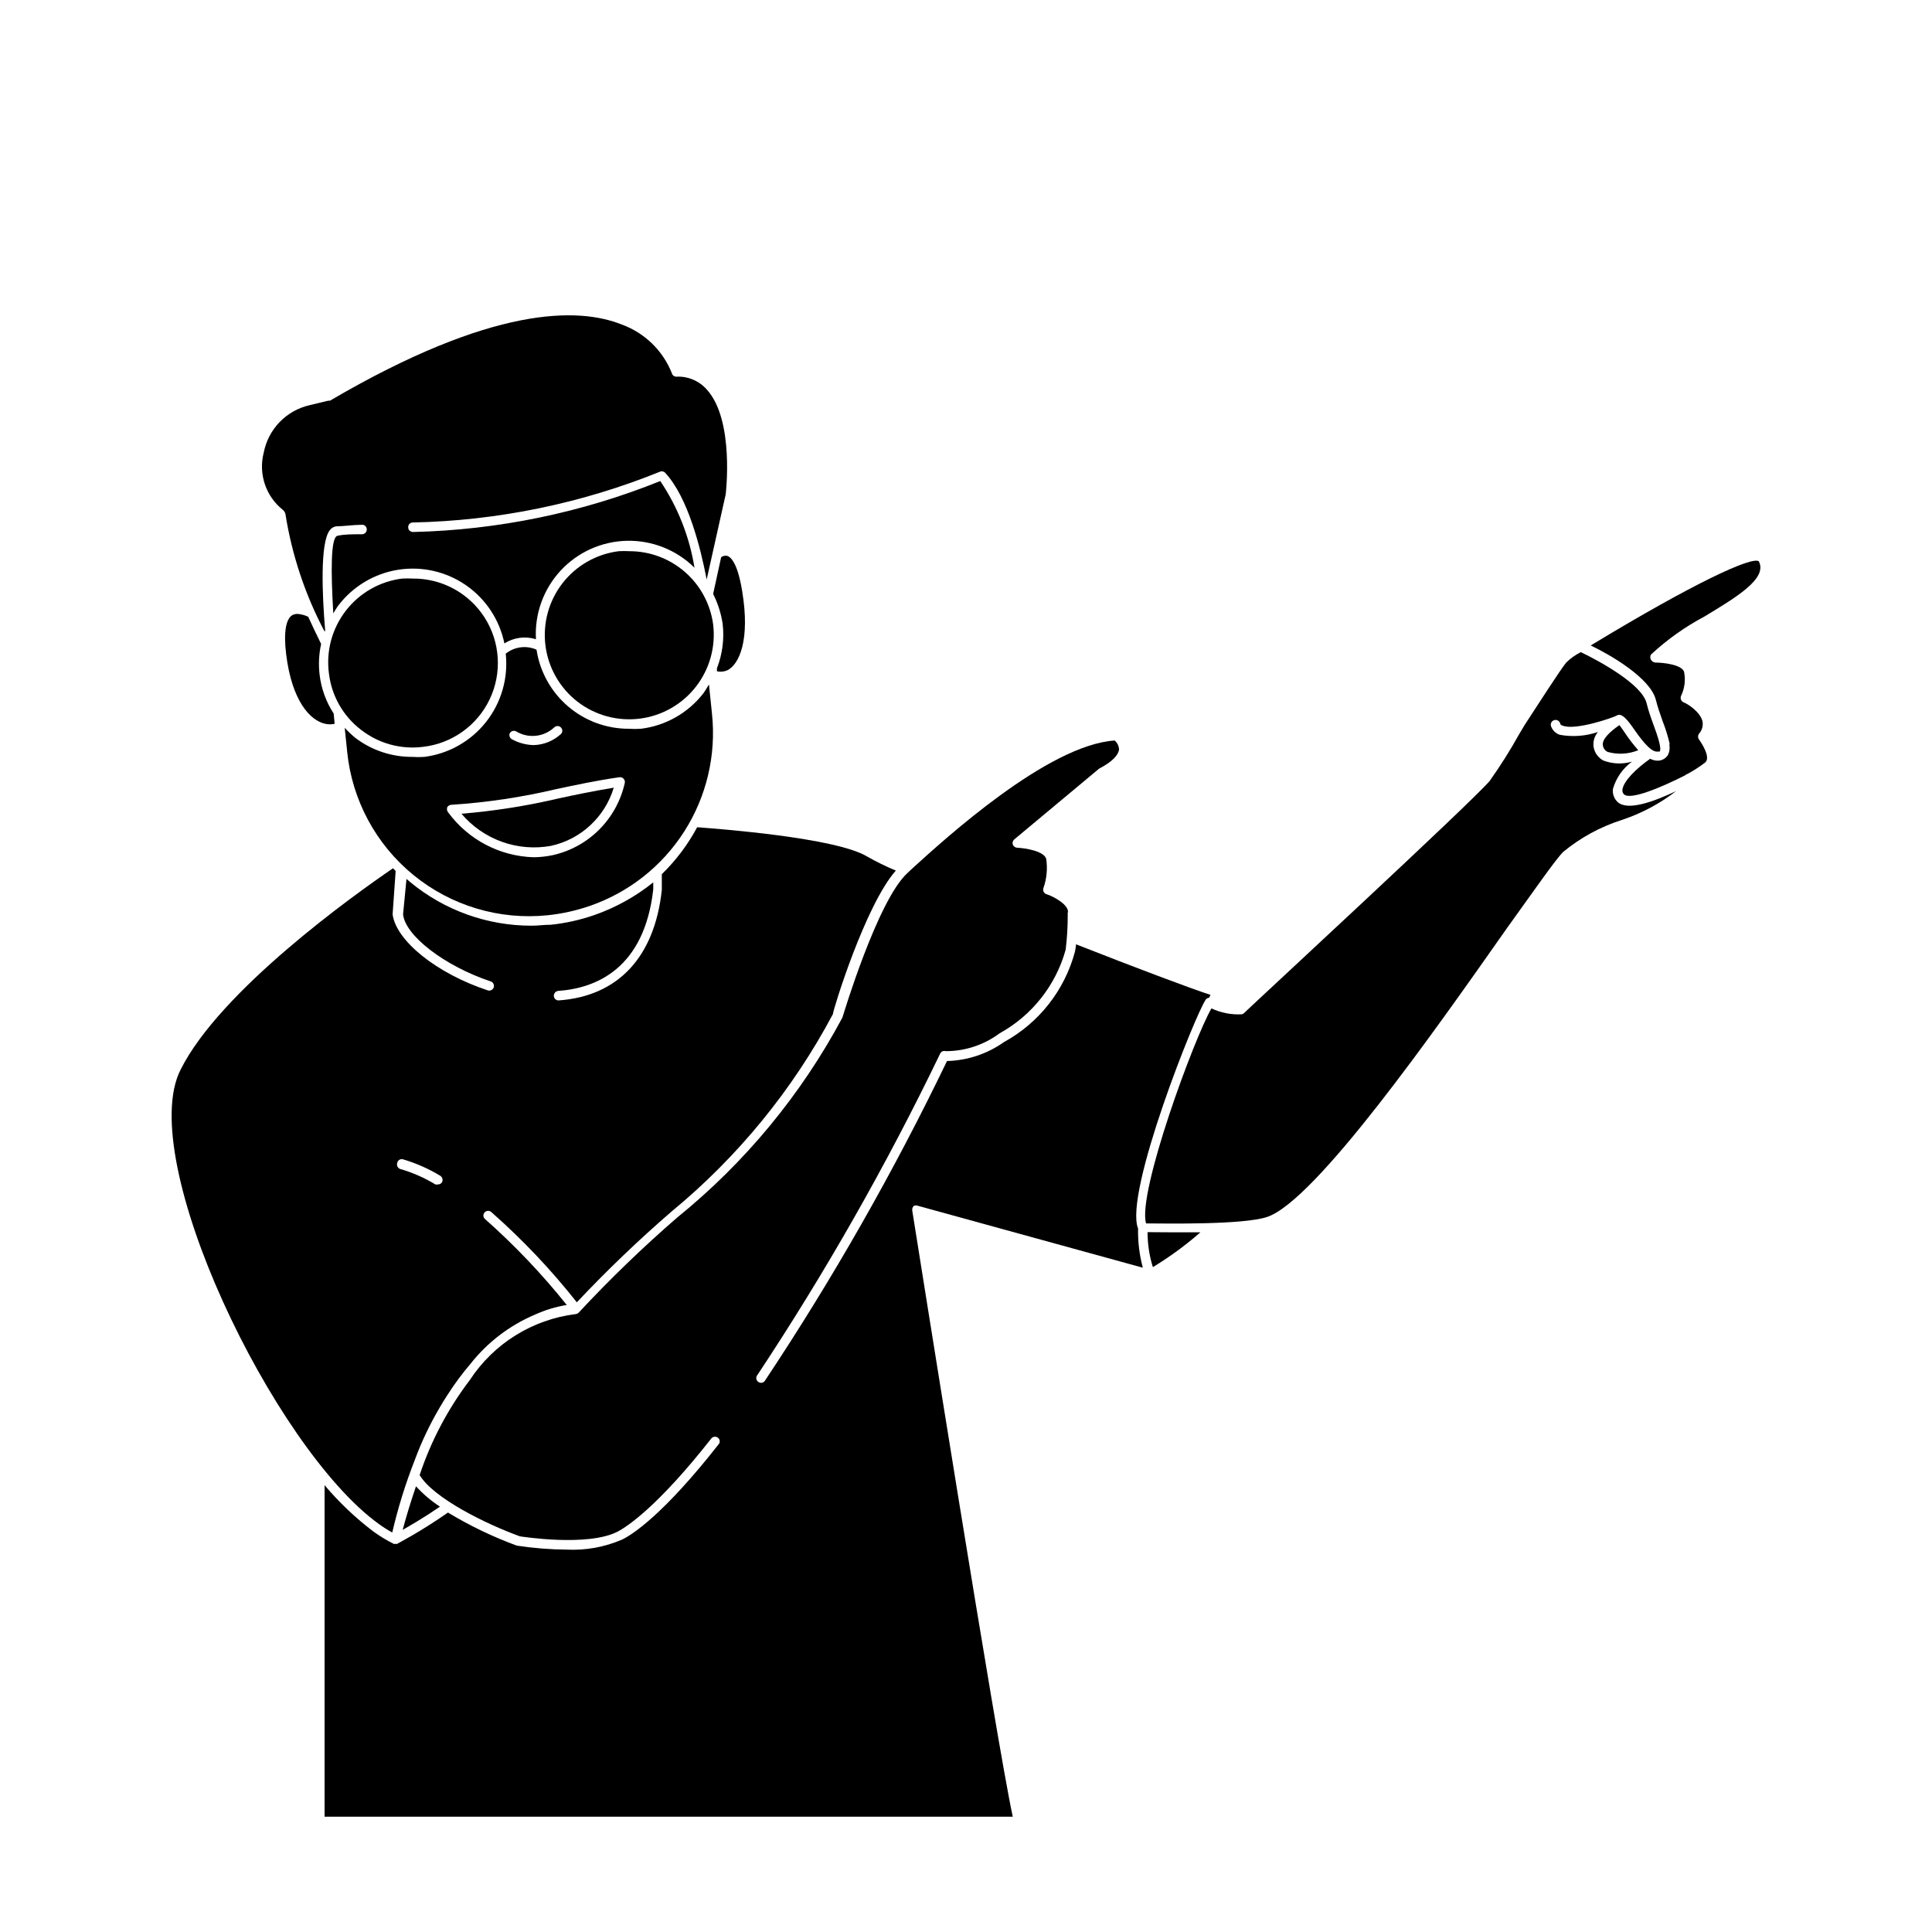 <?xml version="1.0" encoding="UTF-8"?>
<!-- Uploaded to: SVG Repo, www.svgrepo.com, Generator: SVG Repo Mixer Tools -->
<svg fill="#000000" width="800px" height="800px" version="1.1" viewBox="144 144 512 512" xmlns="http://www.w3.org/2000/svg">
 <g>
  <path d="m448.11 470.53c0.004 3.144 0.477 6.269 1.41 9.27 4.457-2.699 8.672-5.785 12.594-9.219h-6.699z"/>
  <path d="m332.99 301.4c1.25 2.488 2.102 5.156 2.519 7.91 0.469 3.996-0.051 8.043-1.512 11.789v0.805c0.949 0.211 1.938 0.102 2.82-0.301 3.125-1.613 5.996-8.062 3.879-20.859-1.309-8.16-3.324-9.32-4.133-9.473l0.004 0.004c-0.523-0.051-1.043 0.094-1.461 0.402z"/>
  <path d="m463.53 408.91c0.219-0.289 0.547-0.473 0.91-0.5l0.352-0.754c-5.543-1.812-19.852-7.203-35.621-13.402v-0.004c-0.062 0.66-0.164 1.316-0.301 1.965-2.734 10.211-9.523 18.855-18.793 23.934-4.426 3.137-9.688 4.891-15.113 5.035-14.121 29.324-30.246 57.641-48.266 84.742-0.184 0.273-0.469 0.457-0.793 0.516-0.32 0.055-0.656-0.02-0.918-0.215-0.281-0.172-0.477-0.457-0.543-0.781-0.066-0.32 0-0.66 0.188-0.93 18.098-27.293 34.305-55.793 48.52-85.297 0.25-0.555 0.875-0.836 1.461-0.652 5.152 0.008 10.172-1.656 14.305-4.738 8.562-4.727 14.863-12.695 17.484-22.117 0.383-3.074 0.57-6.172 0.555-9.27-0.023-0.148-0.023-0.301 0-0.453 0.656-1.965-3.629-4.434-5.691-5.039h-0.004c-0.625-0.234-0.957-0.922-0.754-1.559 0.875-2.488 1.133-5.152 0.754-7.762-0.555-2.066-5.441-2.871-7.707-2.973-0.523-0.027-0.977-0.363-1.16-0.855-0.156-0.492 0.004-1.031 0.406-1.359l22.469-18.742c3.375-1.762 5.039-3.477 5.289-5.039-0.023-0.934-0.445-1.812-1.16-2.418-17.684 1.16-44.891 25.945-53.906 34.16l-1.008 0.957c-7.961 7.254-17.129 37.988-17.23 38.289-10.91 20.41-25.793 38.434-43.781 53-9.145 7.922-17.855 16.332-26.098 25.191-0.207 0.227-0.496 0.371-0.805 0.402-11.469 1.418-21.734 7.812-28.062 17.48-5.793 7.606-10.289 16.117-13.301 25.191 3.731 6.148 17.531 12.949 26.551 16.223 0 0 18.086 2.922 26.047-1.309 2.168-1.16 10.379-6.348 24.789-24.738 0.5-0.453 1.262-0.453 1.762 0 0.242 0.23 0.383 0.547 0.383 0.883 0 0.332-0.141 0.652-0.383 0.883-14.309 18.238-22.672 23.832-25.594 25.191v-0.004c-4.59 1.965-9.57 2.859-14.559 2.621-4.438-0.039-8.863-0.391-13.25-1.059-6.344-2.332-12.453-5.269-18.238-8.766-7.203 5.039-12.898 7.961-13.504 8.312h-0.855c-1.879-0.949-3.684-2.043-5.391-3.273-4.758-3.606-9.102-7.731-12.949-12.293v87.863h182.38c-4.18-19.043-25.695-154.72-26.652-160.71h0.004c-0.043-0.426 0.105-0.852 0.402-1.16 0.383-0.168 0.824-0.168 1.207 0l59.5 16.375c-0.906-3.383-1.332-6.875-1.258-10.379-3.777-9.422 15.316-57.031 17.934-60.66z"/>
  <path d="m244.32 547.82c1.16 0.848 2.371 1.621 3.629 2.316 1.512-6.516 3.5-12.914 5.945-19.145 1.789-4.859 4.016-9.547 6.648-14.004 0.656-1.16 1.359-2.266 2.117-3.426 1.828-2.856 3.848-5.582 6.047-8.164 4.5-5.688 10.355-10.156 17.027-12.996 2.695-1.23 5.543-2.094 8.465-2.57-6.574-8.215-13.84-15.848-21.715-22.824-0.242-0.227-0.383-0.547-0.383-0.879 0-0.336 0.141-0.656 0.383-0.883 0.488-0.48 1.273-0.48 1.762 0 8.242 7.266 15.812 15.258 22.621 23.879 7.977-8.473 16.387-16.527 25.191-24.133 17.516-14.445 32.016-32.195 42.672-52.242 0-1.008 8.566-28.867 16.676-38.039-2.609-1.082-5.152-2.328-7.606-3.727-8.363-5.039-39.75-7.356-45.039-7.758v-0.004c-2.469 4.606-5.629 8.805-9.371 12.445v4.184c-1.914 17.836-11.637 28.164-27.355 29.27h-0.004c-0.656 0.004-1.207-0.504-1.258-1.16-0.031-0.688 0.473-1.281 1.156-1.359 10.078-0.707 22.824-5.945 25.191-26.902v-1.863c-4.672 3.758-9.953 6.688-15.617 8.664-3.734 1.297-7.606 2.16-11.539 2.57-1.762 0-3.527 0.25-5.039 0.25h0.004c-11.75 0.027-23.137-4.055-32.195-11.535l-1.008-0.855-0.906 9.371c0.555 5.644 10.984 13.703 23.227 17.785v-0.004c0.648 0.219 1.004 0.91 0.805 1.562-0.102 0.324-0.332 0.59-0.637 0.742-0.301 0.152-0.652 0.176-0.977 0.066-13.551-4.484-24.285-13.148-25.191-20.152l0.809-11.488-0.707-0.707c-10.48 7.152-45.797 32.395-56.277 53.352-12.137 23.684 24.59 100.21 52.449 120.36zm6.5-96.582c3.445 1.02 6.75 2.477 9.824 4.336 0.59 0.348 0.812 1.098 0.504 1.711-0.234 0.387-0.656 0.617-1.109 0.605-0.215 0.047-0.438 0.047-0.652 0-2.898-1.766-6.016-3.137-9.273-4.082-0.664-0.195-1.051-0.895-0.855-1.562 0.043-0.355 0.242-0.672 0.547-0.867 0.301-0.195 0.672-0.246 1.016-0.141z"/>
  <path d="m228.7 322.82c-0.324-2.727-0.188-5.484 0.402-8.164-1.258-2.519-2.418-5.039-3.426-7.203-0.883-0.426-1.84-0.684-2.82-0.758-0.473-0.004-0.938 0.098-1.359 0.305-1.762 1.008-2.367 4.684-1.664 10.379 1.512 12.395 6.398 17.633 10.379 18.438 0.812 0.18 1.656 0.18 2.469 0l-0.25-2.719h-0.004c-2.016-3.094-3.293-6.609-3.727-10.277z"/>
  <path d="m253.54 375.87c9.977 8.16 22.797 12.004 35.617 10.68 3.742-0.391 7.426-1.203 10.984-2.418 10.391-3.547 19.273-10.52 25.184-19.773 5.914-9.254 8.508-20.242 7.363-31.16l-0.805-7.809c-0.504 0.754-0.906 1.562-1.461 2.316h-0.004c-4.043 5.227-10.012 8.621-16.574 9.422-1.059 0.074-2.117 0.074-3.176 0-5.914 0.02-11.641-2.086-16.133-5.934-4.496-3.848-7.457-9.18-8.352-15.027-2.703-1.203-5.852-0.793-8.16 1.059 0.699 6.473-1.168 12.965-5.199 18.078-4.031 5.117-9.906 8.445-16.363 9.277-1.059 0.078-2.117 0.078-3.176 0-5.457 0.035-10.77-1.738-15.113-5.035-1-0.824-1.945-1.719-2.82-2.672l0.656 6.348h-0.004c1.289 12.777 7.594 24.516 17.535 32.648zm25.543-37.535c0.156-0.293 0.43-0.512 0.75-0.609 0.32-0.094 0.668-0.055 0.961 0.105 3.219 1.938 7.332 1.504 10.078-1.059 0.488-0.48 1.273-0.48 1.762 0 0.242 0.23 0.383 0.547 0.383 0.883 0 0.332-0.141 0.652-0.383 0.883-1.984 1.82-4.562 2.859-7.254 2.922-2.012-0.059-3.981-0.594-5.746-1.562-0.547-0.309-0.785-0.977-0.551-1.562zm-16.625 19.699h-0.004c0.211-0.43 0.633-0.715 1.109-0.754 9.422-0.605 18.777-2.004 27.961-4.184 5.039-1.059 10.078-2.168 16.625-3.125 0.414-0.055 0.832 0.094 1.109 0.406 0.301 0.305 0.414 0.746 0.305 1.156-1.043 4.668-3.394 8.941-6.773 12.324-3.383 3.379-7.656 5.731-12.324 6.769-1.656 0.352-3.344 0.535-5.035 0.555-8.961-0.262-17.301-4.625-22.621-11.84-0.324-0.352-0.441-0.848-0.305-1.309z"/>
  <path d="m260.59 543.28c-2.332-1.523-4.465-3.336-6.348-5.391-1.211 3.578-2.418 7.356-3.527 11.539 2.269-1.312 5.793-3.328 9.875-6.148z"/>
  <path d="m290.02 368.16c3.894-0.855 7.488-2.734 10.41-5.445 2.926-2.711 5.07-6.152 6.219-9.969-5.492 0.906-10.078 1.863-14.508 2.82h-0.004c-8.5 2-17.141 3.363-25.844 4.082 2.856 3.379 6.555 5.945 10.723 7.438 4.164 1.496 8.652 1.867 13.004 1.074z"/>
  <path d="m230.16 310.98c-0.754-9.07-1.41-23.176 1.258-26.5h0.004c0.422-0.566 1.059-0.93 1.762-1.008 1.863 0 4.031-0.352 6.699-0.402v-0.004c0.34-0.027 0.672 0.09 0.922 0.316 0.25 0.23 0.391 0.555 0.391 0.895 0.012 0.336-0.109 0.66-0.336 0.906-0.227 0.246-0.539 0.391-0.875 0.402-2.672 0-4.734 0-6.551 0.402-1.812 0.402-1.762 9.422-1.109 20.555 0.453-0.707 0.855-1.461 1.359-2.117l0.004 0.004c3.871-5.066 9.547-8.449 15.848-9.441 6.297-0.988 12.738 0.484 17.977 4.121 5.242 3.633 8.879 9.148 10.156 15.398 2.492-1.578 5.551-1.98 8.363-1.109-0.379-6.688 1.973-13.238 6.516-18.156s10.891-7.777 17.586-7.926c6.691-0.148 13.16 2.426 17.918 7.137-1.332-8.223-4.426-16.059-9.07-22.973-20.84 8.398-43.027 12.973-65.492 13.504-0.754 0-1.309-0.555-1.309-1.211h-0.004c-0.027-0.336 0.086-0.672 0.316-0.922 0.23-0.246 0.555-0.391 0.895-0.387 22.469-0.465 44.664-5.023 65.496-13.453 0.484-0.223 1.059-0.098 1.41 0.301 6.098 6.551 9.422 20.152 10.984 28.266l5.039-22.57s2.418-19.699-5.039-27.809l-0.004-0.004c-2.019-2.277-4.965-3.516-8.008-3.375-0.566 0.02-1.07-0.359-1.211-0.906-2.371-5.992-7.195-10.688-13.25-12.898-11.539-4.637-34.309-5.039-77.336 20.152-0.129 0.051-0.273 0.051-0.402 0l-5.039 1.211c-3.023 0.695-5.785 2.258-7.941 4.492-2.156 2.238-3.613 5.051-4.199 8.102-0.707 2.738-0.605 5.621 0.289 8.301 0.891 2.684 2.543 5.051 4.75 6.816 0.336 0.273 0.582 0.641 0.703 1.055 1.723 10.934 5.246 21.508 10.43 31.289z"/>
  <path d="m572.61 356.47c-0.902-0.898-1.328-2.164-1.16-3.426 0.844-2.891 2.613-5.422 5.039-7.203-2.504 0.73-5.176 0.625-7.609-0.305-1.371-0.742-2.32-2.082-2.57-3.625-0.188-1.414 0.234-2.844 1.16-3.93-3.238 1.102-6.707 1.363-10.078 0.754-1.109-0.352-1.988-1.211-2.367-2.316-0.199-0.652 0.16-1.348 0.809-1.562 0.32-0.109 0.672-0.086 0.973 0.062 0.305 0.152 0.535 0.422 0.637 0.742 0 0 0 0.453 0.707 0.656 3.426 1.309 13.301-2.117 14.359-2.719 1.059-0.605 2.316 0.504 4.082 3.023 1.762 2.519 4.734 6.852 6.699 6.551h0.555c0.555-0.906-0.605-4.231-1.562-6.852-0.957-2.621-1.41-3.93-1.914-5.945-1.211-5.039-12.496-11.184-17.434-13.551v-0.004c-1.43 0.711-2.738 1.648-3.879 2.769-1.258 1.461-8.363 12.445-11.035 16.574l-1.41 2.367v0.004c-2.375 4.266-4.984 8.406-7.809 12.391-4.531 5.441-62.672 59.148-65.141 61.566-0.156 0.148-0.348 0.254-0.555 0.305-2.773 0.156-5.547-0.383-8.062-1.562-4.582 7.859-19.699 48.918-17.328 56.98 4.484 0 25.594 0.453 32.094-1.715 12.848-4.332 44.438-49.324 63.328-76.227 7.504-10.426 13.047-18.438 15.113-20.504 4.582-3.785 9.852-6.66 15.516-8.465 5.203-1.719 10.074-4.309 14.41-7.656-5.945 2.82-13 5.391-15.566 2.82z"/>
  <path d="m573.16 336.16c-2.621 1.812-4.637 3.777-4.383 5.34v0.004c0.094 0.762 0.57 1.426 1.262 1.762 2.676 0.762 5.535 0.602 8.109-0.453-1.312-1.496-2.527-3.078-3.625-4.734-0.453-0.656-0.957-1.414-1.363-1.918z"/>
  <path d="m565.55 315.05c5.039 2.418 15.82 8.566 17.281 14.461 0.453 1.863 1.16 3.828 1.812 5.691 0.719 1.82 1.309 3.691 1.762 5.594 0.078 0.211 0.078 0.445 0 0.656 0.168 0.91 0.023 1.848-0.402 2.668-0.543 0.828-1.434 1.367-2.418 1.461h-0.453c-0.637-0.023-1.258-0.195-1.812-0.504-3.68 2.57-7.055 5.894-7.356 8.16v0.004c-0.074 0.461 0.074 0.926 0.402 1.258 1.664 1.664 10.078-1.914 16.223-5.039 0.156-0.18 0.367-0.305 0.605-0.352 1.637-0.887 3.203-1.898 4.684-3.023 1.562-1.309-0.855-5.039-1.613-6.098v0.004c-0.344-0.465-0.344-1.098 0-1.562 0.797-0.891 1.133-2.102 0.91-3.273-0.605-2.519-3.981-4.684-5.039-5.039-0.305-0.141-0.539-0.395-0.656-0.707-0.125-0.305-0.125-0.648 0-0.957 0.973-2 1.258-4.269 0.809-6.449-0.656-1.863-5.441-2.418-7.609-2.418-0.484-0.051-0.918-0.332-1.16-0.754-0.242-0.422-0.242-0.941 0-1.363 4.262-3.957 9.02-7.348 14.16-10.074 8.312-5.039 16.879-10.078 14.41-14.66-1.918-1.262-16.828 5.543-44.539 22.316z"/>
  <path d="m239.64 337.38c4.676 3.664 10.629 5.301 16.523 4.535 7.652-0.895 14.309-5.66 17.617-12.621 3.305-6.957 2.797-15.129-1.344-21.625-4.144-6.496-11.34-10.406-19.043-10.344-0.941-0.047-1.883-0.047-2.82 0-5.926 0.742-11.312 3.82-14.953 8.551-3.644 4.731-5.246 10.723-4.445 16.641 0.707 5.891 3.758 11.25 8.465 14.863z"/>
  <path d="m310.77 290.07c-0.922-0.051-1.848-0.051-2.769 0-5.902 0.73-11.27 3.777-14.918 8.469-3.648 4.695-5.277 10.648-4.531 16.543 0.746 5.898 3.812 11.258 8.516 14.891 4.699 3.613 10.637 5.219 16.516 4.469 5.879-0.754 11.219-3.801 14.855-8.48 3.637-4.68 5.273-10.609 4.551-16.492-0.723-5.379-3.371-10.312-7.461-13.879-4.086-3.57-9.332-5.531-14.758-5.519z"/>
 </g>
</svg>
